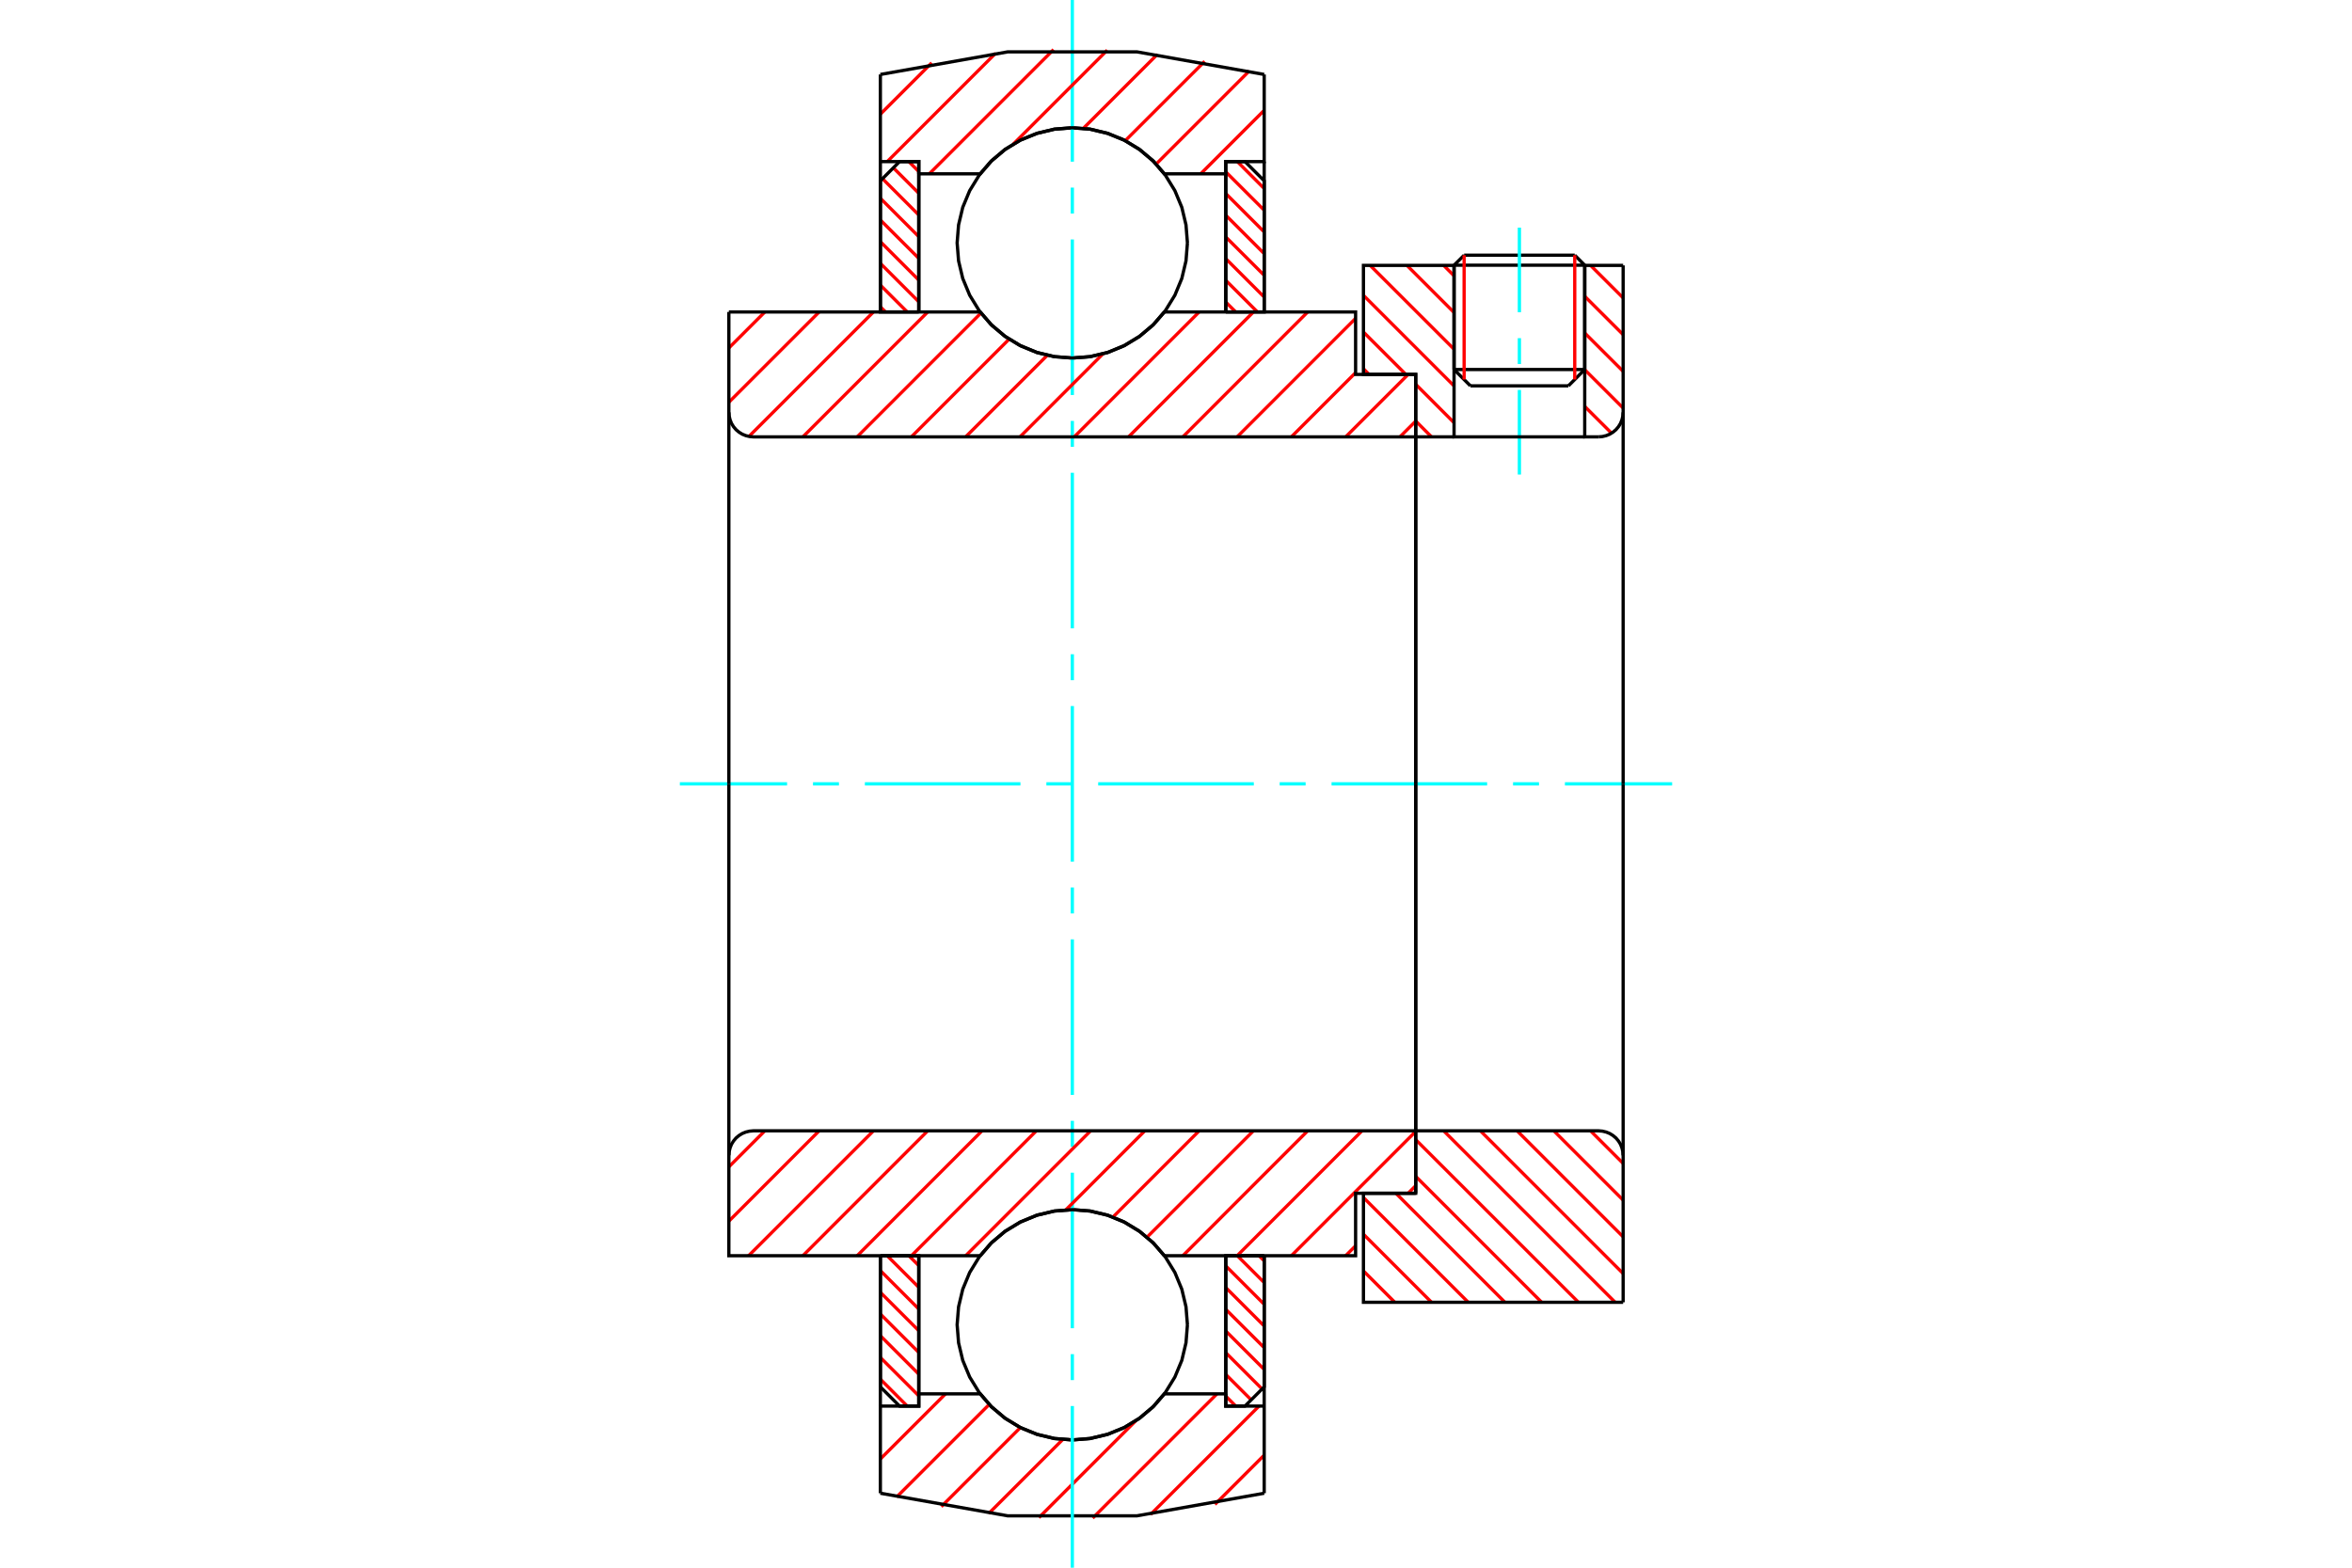 <?xml version="1.0" standalone="no"?>
<!DOCTYPE svg PUBLIC "-//W3C//DTD SVG 1.1//EN"
	"http://www.w3.org/Graphics/SVG/1.1/DTD/svg11.dtd">
<svg xmlns="http://www.w3.org/2000/svg" height="100%" width="100%" viewBox="0 0 36000 24000">
	<rect x="-1800" y="-1200" width="39600" height="26400" style="fill:#FFF"/>
	<g style="fill:none; fill-rule:evenodd" transform="matrix(1 0 0 1 0 0)">
		<g style="fill:none; stroke:#000; stroke-width:50; shape-rendering:geometricPrecision">
			<line x1="24256" y1="4060" x2="22256" y2="4060"/>
			<line x1="22410" y1="3907" x2="24103" y2="3907"/>
			<line x1="22256" y1="5657" x2="24256" y2="5657"/>
			<line x1="24006" y1="5907" x2="22506" y2="5907"/>
			<line x1="22410" y1="3907" x2="22256" y2="4060"/>
			<line x1="24256" y1="4060" x2="24103" y2="3907"/>
			<line x1="24006" y1="5907" x2="24256" y2="5657"/>
			<line x1="22256" y1="5657" x2="22506" y2="5907"/>
			<line x1="22256" y1="4060" x2="22256" y2="5657"/>
			<line x1="24256" y1="5657" x2="24256" y2="4060"/>
		</g>
		<g style="fill:none; stroke:#0FF; stroke-width:50; shape-rendering:geometricPrecision">
			<line x1="23256" y1="7265" x2="23256" y2="5970"/>
			<line x1="23256" y1="5573" x2="23256" y2="5177"/>
			<line x1="23256" y1="4780" x2="23256" y2="3485"/>
		</g>
		<g style="fill:none; stroke:#F00; stroke-width:50; shape-rendering:geometricPrecision">
			<line x1="24103" y1="3907" x2="24103" y2="5810"/>
			<line x1="22410" y1="5810" x2="22410" y2="3907"/>
			<line x1="13475" y1="21114" x2="13886" y2="21526"/>
			<line x1="13475" y1="20782" x2="14063" y2="21369"/>
			<line x1="13475" y1="20449" x2="14063" y2="21037"/>
			<line x1="13475" y1="20117" x2="14063" y2="20705"/>
			<line x1="13475" y1="19785" x2="14063" y2="20372"/>
			<line x1="13475" y1="19452" x2="14063" y2="20040"/>
			<line x1="13579" y1="19224" x2="14063" y2="19708"/>
			<line x1="13911" y1="19224" x2="14063" y2="19375"/>
		</g>
		<g style="fill:none; stroke:#000; stroke-width:50; shape-rendering:geometricPrecision">
			<polyline points="13475,19224 13475,21232 13769,21526 14063,21526 14063,19224 13475,19224"/>
		</g>
		<g style="fill:none; stroke:#0FF; stroke-width:50; shape-rendering:geometricPrecision">
			<line x1="10406" y1="12000" x2="12047" y2="12000"/>
			<line x1="12444" y1="12000" x2="12841" y2="12000"/>
			<line x1="13238" y1="12000" x2="15619" y2="12000"/>
			<line x1="16016" y1="12000" x2="16413" y2="12000"/>
			<line x1="16809" y1="12000" x2="19191" y2="12000"/>
			<line x1="19587" y1="12000" x2="19984" y2="12000"/>
			<line x1="20381" y1="12000" x2="22762" y2="12000"/>
			<line x1="23159" y1="12000" x2="23556" y2="12000"/>
			<line x1="23953" y1="12000" x2="25594" y2="12000"/>
		</g>
		<g style="fill:none; stroke:#F00; stroke-width:50; shape-rendering:geometricPrecision">
			<line x1="13475" y1="4697" x2="13554" y2="4776"/>
			<line x1="13475" y1="4365" x2="13886" y2="4776"/>
			<line x1="13475" y1="4032" x2="14063" y2="4620"/>
			<line x1="13475" y1="3700" x2="14063" y2="4288"/>
			<line x1="13475" y1="3368" x2="14063" y2="3955"/>
			<line x1="13475" y1="3035" x2="14063" y2="3623"/>
			<line x1="13508" y1="2736" x2="14063" y2="3291"/>
			<line x1="13674" y1="2569" x2="14063" y2="2958"/>
			<line x1="13911" y1="2474" x2="14063" y2="2626"/>
		</g>
		<g style="fill:none; stroke:#000; stroke-width:50; shape-rendering:geometricPrecision">
			<polyline points="14063,4776 14063,2474 13769,2474 13475,2768 13475,4776 14063,4776"/>
		</g>
		<g style="fill:none; stroke:#F00; stroke-width:50; shape-rendering:geometricPrecision">
			<line x1="19271" y1="19224" x2="19350" y2="19303"/>
			<line x1="18939" y1="19224" x2="19350" y2="19635"/>
			<line x1="18762" y1="19380" x2="19350" y2="19968"/>
			<line x1="18762" y1="19712" x2="19350" y2="20300"/>
			<line x1="18762" y1="20045" x2="19350" y2="20632"/>
			<line x1="18762" y1="20377" x2="19350" y2="20965"/>
			<line x1="18762" y1="20709" x2="19317" y2="21264"/>
			<line x1="18762" y1="21042" x2="19151" y2="21431"/>
			<line x1="18762" y1="21374" x2="18914" y2="21526"/>
		</g>
		<g style="fill:none; stroke:#000; stroke-width:50; shape-rendering:geometricPrecision">
			<polyline points="19350,19224 19350,21232 19056,21526 18762,21526 18762,19224 19350,19224"/>
		</g>
		<g style="fill:none; stroke:#F00; stroke-width:50; shape-rendering:geometricPrecision">
			<line x1="18939" y1="2474" x2="19350" y2="2886"/>
			<line x1="18762" y1="2631" x2="19350" y2="3218"/>
			<line x1="18762" y1="2963" x2="19350" y2="3551"/>
			<line x1="18762" y1="3295" x2="19350" y2="3883"/>
			<line x1="18762" y1="3628" x2="19350" y2="4215"/>
			<line x1="18762" y1="3960" x2="19350" y2="4548"/>
			<line x1="18762" y1="4292" x2="19246" y2="4776"/>
			<line x1="18762" y1="4625" x2="18914" y2="4776"/>
		</g>
		<g style="fill:none; stroke:#000; stroke-width:50; shape-rendering:geometricPrecision">
			<polyline points="18762,4776 18762,2474 19056,2474 19350,2768 19350,4776 18762,4776"/>
			<polyline points="18175,3719 18153,3443 18089,3174 17983,2919 17838,2683 17659,2472 17448,2293 17213,2148 16957,2043 16688,1978 16413,1956 16137,1978 15868,2043 15612,2148 15377,2293 15166,2472 14987,2683 14842,2919 14736,3174 14672,3443 14650,3719 14672,3994 14736,4263 14842,4519 14987,4755 15166,4965 15377,5145 15612,5289 15868,5395 16137,5460 16413,5481 16688,5460 16957,5395 17213,5289 17448,5145 17659,4965 17838,4755 17983,4519 18089,4263 18153,3994 18175,3719"/>
			<polyline points="18175,20281 18153,20006 18089,19737 17983,19481 17838,19245 17659,19035 17448,18855 17213,18711 16957,18605 16688,18540 16413,18519 16137,18540 15868,18605 15612,18711 15377,18855 15166,19035 14987,19245 14842,19481 14736,19737 14672,20006 14650,20281 14672,20557 14736,20826 14842,21081 14987,21317 15166,21528 15377,21707 15612,21852 15868,21957 16137,22022 16413,22044 16688,22022 16957,21957 17213,21852 17448,21707 17659,21528 17838,21317 17983,21081 18089,20826 18153,20557 18175,20281"/>
		</g>
		<g style="fill:none; stroke:#F00; stroke-width:50; shape-rendering:geometricPrecision">
			<line x1="24345" y1="17312" x2="24844" y2="17811"/>
			<line x1="23783" y1="17312" x2="24844" y2="18373"/>
			<line x1="23221" y1="17312" x2="24844" y2="18935"/>
			<line x1="22659" y1="17312" x2="24844" y2="19497"/>
			<line x1="22097" y1="17312" x2="24722" y2="19937"/>
			<line x1="21669" y1="17447" x2="24160" y2="19937"/>
			<line x1="21669" y1="18009" x2="23597" y2="19937"/>
			<line x1="21366" y1="18268" x2="23035" y2="19937"/>
			<line x1="20869" y1="18333" x2="22473" y2="19937"/>
			<line x1="20869" y1="18895" x2="21911" y2="19937"/>
			<line x1="20869" y1="19457" x2="21349" y2="19937"/>
		</g>
		<g style="fill:none; stroke:#000; stroke-width:50; shape-rendering:geometricPrecision">
			<line x1="24844" y1="12000" x2="24844" y2="19937"/>
			<polyline points="24844,17687 24839,17629 24825,17572 24803,17517 24772,17467 24734,17422 24689,17384 24639,17353 24585,17331 24527,17317 24469,17312 21669,17312 21669,12000"/>
			<polyline points="21669,17312 21669,18268 20869,18268 20869,19937 24844,19937"/>
		</g>
		<g style="fill:none; stroke:#F00; stroke-width:50; shape-rendering:geometricPrecision">
			<line x1="24345" y1="4063" x2="24844" y2="4561"/>
			<line x1="24256" y1="4536" x2="24844" y2="5123"/>
			<line x1="24256" y1="5098" x2="24844" y2="5685"/>
			<line x1="24256" y1="5660" x2="24844" y2="6247"/>
			<line x1="22097" y1="4063" x2="22256" y2="4222"/>
			<line x1="24256" y1="6222" x2="24666" y2="6631"/>
			<line x1="21535" y1="4063" x2="22256" y2="4784"/>
			<line x1="20972" y1="4063" x2="22256" y2="5346"/>
			<line x1="20869" y1="4521" x2="22256" y2="5908"/>
			<line x1="20869" y1="5083" x2="21518" y2="5732"/>
			<line x1="21669" y1="5883" x2="22256" y2="6471"/>
			<line x1="20869" y1="5645" x2="20955" y2="5732"/>
			<line x1="21669" y1="6445" x2="21911" y2="6688"/>
		</g>
		<g style="fill:none; stroke:#000; stroke-width:50; shape-rendering:geometricPrecision">
			<line x1="24844" y1="12000" x2="24844" y2="4063"/>
			<polyline points="24469,6688 24527,6683 24585,6669 24639,6647 24689,6616 24734,6578 24772,6533 24803,6483 24825,6428 24839,6371 24844,6313"/>
			<polyline points="24469,6688 24256,6688 24256,4063"/>
			<polyline points="24256,6688 22256,6688 22256,4063"/>
			<polyline points="22256,6688 21669,6688 21669,12000"/>
			<polyline points="21669,6688 21669,5732 20869,5732 20869,4063 22256,4063"/>
			<line x1="24256" y1="4063" x2="24844" y2="4063"/>
		</g>
		<g style="fill:none; stroke:#F00; stroke-width:50; shape-rendering:geometricPrecision">
			<line x1="19350" y1="22277" x2="18596" y2="23031"/>
			<line x1="19271" y1="21526" x2="17612" y2="23184"/>
			<line x1="18627" y1="21339" x2="16725" y2="23241"/>
			<line x1="17381" y1="21754" x2="15902" y2="23233"/>
			<line x1="16267" y1="22037" x2="15132" y2="23172"/>
			<line x1="15619" y1="21854" x2="14408" y2="23065"/>
			<line x1="15141" y1="21501" x2="13723" y2="22919"/>
			<line x1="14472" y1="21339" x2="13475" y2="22336"/>
		</g>
		<g style="fill:none; stroke:#000; stroke-width:50; shape-rendering:geometricPrecision">
			<polyline points="19350,19224 19350,21526 19350,22860"/>
			<polyline points="13475,22860 15423,23206 17402,23206 19350,22860"/>
			<polyline points="13475,22860 13475,21526 14063,21526 14063,21339 14063,19224"/>
			<polyline points="14063,21339 15003,21339 15182,21543 15391,21718 15624,21858 15876,21960 16141,22023 16413,22044 16684,22023 16949,21960 17201,21858 17434,21718 17643,21543 17823,21339 18762,21339 18762,19224"/>
			<polyline points="18762,21339 18762,21526 19350,21526"/>
			<line x1="13475" y1="21526" x2="13475" y2="19224"/>
		</g>
		<g style="fill:none; stroke:#0FF; stroke-width:50; shape-rendering:geometricPrecision">
			<line x1="16413" y1="24000" x2="16413" y2="21525"/>
			<line x1="16413" y1="21128" x2="16413" y2="20731"/>
			<line x1="16413" y1="20334" x2="16413" y2="17953"/>
			<line x1="16413" y1="17556" x2="16413" y2="17159"/>
			<line x1="16413" y1="16762" x2="16413" y2="14381"/>
			<line x1="16413" y1="13984" x2="16413" y2="13587"/>
			<line x1="16413" y1="13191" x2="16413" y2="10809"/>
			<line x1="16413" y1="10413" x2="16413" y2="10016"/>
			<line x1="16413" y1="9619" x2="16413" y2="7238"/>
			<line x1="16413" y1="6841" x2="16413" y2="6444"/>
			<line x1="16413" y1="6047" x2="16413" y2="3666"/>
			<line x1="16413" y1="3269" x2="16413" y2="2872"/>
			<line x1="16413" y1="2475" x2="16413" y2="0"/>
		</g>
		<g style="fill:none; stroke:#F00; stroke-width:50; shape-rendering:geometricPrecision">
			<line x1="19350" y1="1689" x2="18378" y2="2661"/>
			<line x1="19122" y1="1086" x2="17696" y2="2512"/>
			<line x1="18439" y1="939" x2="17223" y2="2154"/>
			<line x1="17716" y1="831" x2="16582" y2="1965"/>
			<line x1="16948" y1="768" x2="15511" y2="2205"/>
			<line x1="16126" y1="759" x2="14224" y2="2661"/>
			<line x1="15240" y1="814" x2="13580" y2="2474"/>
			<line x1="14261" y1="962" x2="13475" y2="1748"/>
		</g>
		<g style="fill:none; stroke:#000; stroke-width:50; shape-rendering:geometricPrecision">
			<polyline points="13475,4776 13475,2474 13475,1140"/>
			<polyline points="19350,1140 17402,794 15423,794 13475,1140"/>
			<polyline points="19350,1140 19350,2474 18762,2474 18762,2661 18762,4776"/>
			<polyline points="18762,2661 17823,2661 17643,2457 17434,2282 17201,2142 16949,2040 16684,1977 16413,1956 16141,1977 15876,2040 15624,2142 15391,2282 15182,2457 15003,2661 14063,2661 14063,4776"/>
			<polyline points="14063,2661 14063,2474 13475,2474"/>
			<line x1="19350" y1="2474" x2="19350" y2="4776"/>
		</g>
		<g style="fill:none; stroke:#F00; stroke-width:50; shape-rendering:geometricPrecision">
			<line x1="21669" y1="18152" x2="21553" y2="18268"/>
			<line x1="20749" y1="19072" x2="20597" y2="19224"/>
			<line x1="21669" y1="17321" x2="19766" y2="19224"/>
			<line x1="20847" y1="17312" x2="18936" y2="19224"/>
			<line x1="20016" y1="17312" x2="18105" y2="19224"/>
			<line x1="19185" y1="17312" x2="17556" y2="18941"/>
			<line x1="18354" y1="17312" x2="17035" y2="18632"/>
			<line x1="17523" y1="17312" x2="16314" y2="18522"/>
			<line x1="16693" y1="17312" x2="14781" y2="19224"/>
			<line x1="15862" y1="17312" x2="13950" y2="19224"/>
			<line x1="15031" y1="17312" x2="13120" y2="19224"/>
			<line x1="14200" y1="17312" x2="12289" y2="19224"/>
			<line x1="13369" y1="17312" x2="11458" y2="19224"/>
			<line x1="12538" y1="17312" x2="11156" y2="18695"/>
			<line x1="11707" y1="17312" x2="11156" y2="17864"/>
		</g>
		<g style="fill:none; stroke:#000; stroke-width:50; shape-rendering:geometricPrecision">
			<line x1="21669" y1="12000" x2="21669" y2="18268"/>
			<polyline points="21669,17312 11531,17312 11473,17317 11415,17331 11361,17353 11311,17384 11266,17422 11228,17467 11197,17517 11175,17572 11161,17629 11156,17687 11156,19224 11744,19224 15003,19224"/>
			<polyline points="17823,19224 17643,19019 17434,18845 17201,18705 16949,18602 16684,18540 16413,18519 16141,18540 15876,18602 15624,18705 15391,18845 15182,19019 15003,19224"/>
			<polyline points="17823,19224 20749,19224 20749,18268 21669,18268"/>
			<line x1="11156" y1="12000" x2="11156" y2="17687"/>
		</g>
		<g style="fill:none; stroke:#F00; stroke-width:50; shape-rendering:geometricPrecision">
			<line x1="21669" y1="6447" x2="21428" y2="6688"/>
			<line x1="21553" y1="5732" x2="20597" y2="6688"/>
			<line x1="20749" y1="5705" x2="19766" y2="6688"/>
			<line x1="20749" y1="4874" x2="18936" y2="6688"/>
			<line x1="20016" y1="4776" x2="18105" y2="6688"/>
			<line x1="19185" y1="4776" x2="17274" y2="6688"/>
			<line x1="18354" y1="4776" x2="16443" y2="6688"/>
			<line x1="16882" y1="5417" x2="15612" y2="6688"/>
			<line x1="16030" y1="5439" x2="14781" y2="6688"/>
			<line x1="15446" y1="5192" x2="13950" y2="6688"/>
			<line x1="15015" y1="4792" x2="13120" y2="6688"/>
			<line x1="14200" y1="4776" x2="12289" y2="6688"/>
			<line x1="13369" y1="4776" x2="11464" y2="6681"/>
			<line x1="12538" y1="4776" x2="11156" y2="6158"/>
			<line x1="11707" y1="4776" x2="11156" y2="5327"/>
		</g>
		<g style="fill:none; stroke:#000; stroke-width:50; shape-rendering:geometricPrecision">
			<line x1="11156" y1="12000" x2="11156" y2="4776"/>
			<polyline points="11156,6313 11161,6371 11175,6428 11197,6483 11228,6533 11266,6578 11311,6616 11361,6647 11415,6669 11473,6683 11531,6688 21669,6688 21669,5732 20749,5732 20749,4776 17823,4776"/>
			<polyline points="15003,4776 15182,4981 15391,5155 15624,5295 15876,5398 16141,5460 16413,5481 16684,5460 16949,5398 17201,5295 17434,5155 17643,4981 17823,4776"/>
			<polyline points="15003,4776 11744,4776 11156,4776"/>
			<line x1="21669" y1="12000" x2="21669" y2="6688"/>
		</g>
	</g>
</svg>
